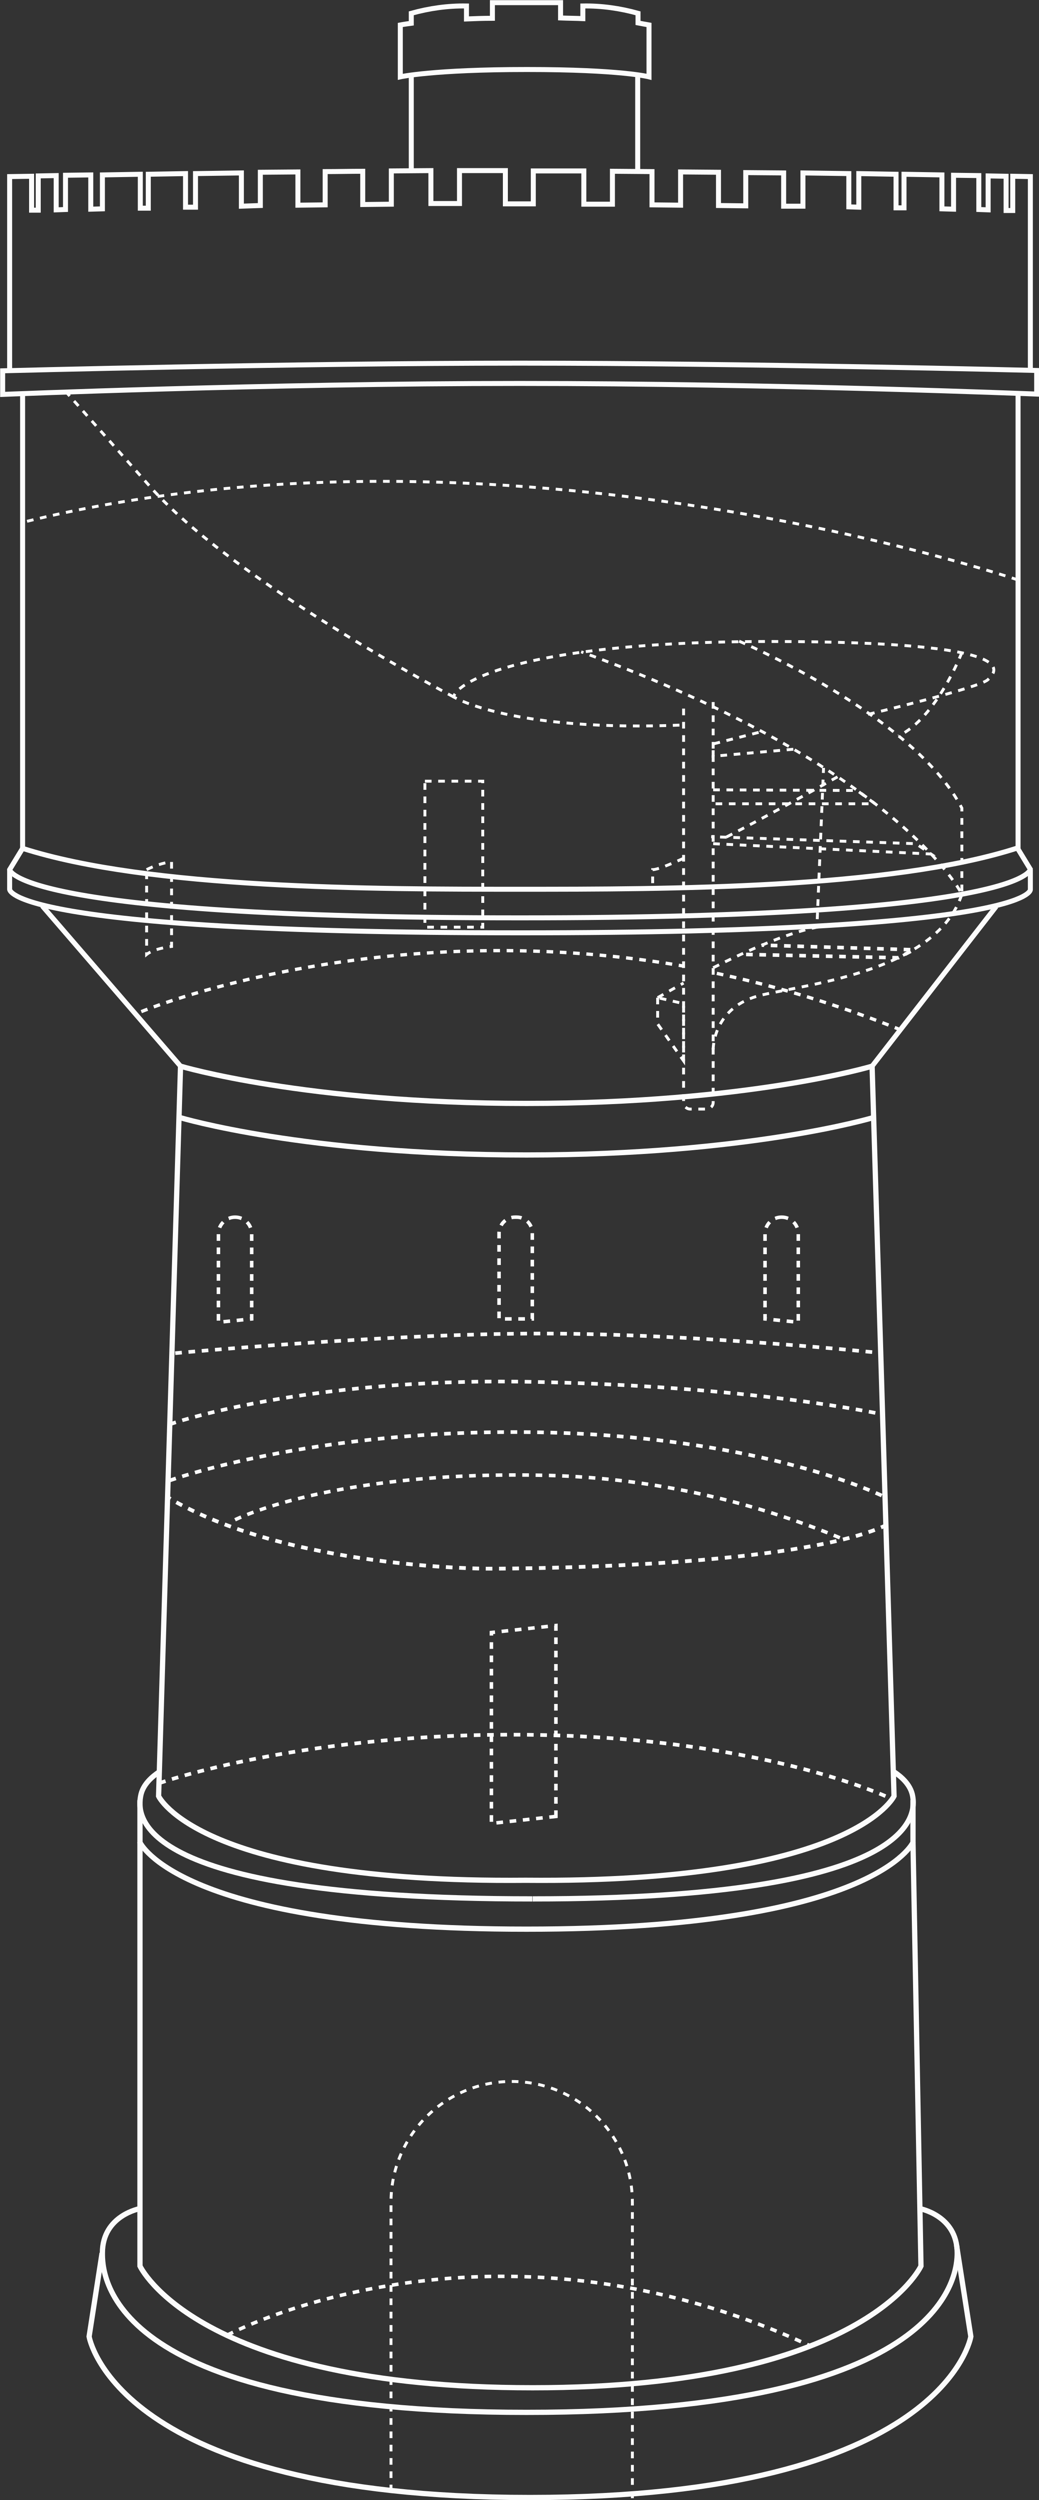 <?xml version="1.0" encoding="utf-8"?>
<!-- Generator: Adobe Illustrator 25.2.0, SVG Export Plug-In . SVG Version: 6.00 Build 0)  -->
<svg version="1.1" id="Laag_1" xmlns="http://www.w3.org/2000/svg" xmlns:xlink="http://www.w3.org/1999/xlink" x="0px" y="0px"
	 viewBox="0 0 312.5 751.8" style="enable-background:new 0 0 312.5 751.8;" xml:space="preserve">
<rect x="0" y="0" width="312.5" height="751.8" fill="#333333" stroke="none"/>
<style type="text/css">
	.st0{fill:none;stroke:#FCFCFC;stroke-width:1.58;stroke-miterlimit:10;}
	.st1{fill:none;stroke:#FCFCFC;stroke-width:1.5;stroke-miterlimit:10;}
	.st2{fill:none;stroke:#FCFCFC;stroke-width:1.06;stroke-miterlimit:10;stroke-dasharray:2,2;}
	.st3{fill:none;stroke:#FCFCFC;stroke-width:1.1;stroke-miterlimit:10;stroke-dasharray:2,2;}
	.st4{fill:none;stroke:#FCFCFC;stroke-width:1.11;stroke-miterlimit:10;stroke-dasharray:2,2;}
	.st5{fill:none;stroke:#FCFCFC;stroke-width:1.14;stroke-miterlimit:10;stroke-dasharray:2,2;}
	.st6{fill:none;stroke:#FCFCFC;stroke-miterlimit:10;stroke-dasharray:2,2;}
	.st7{fill:none;stroke:#FCFCFC;stroke-width:0.87;stroke-miterlimit:10;stroke-dasharray:2,2;}
	.st8{fill:none;stroke:#FCFCFC;stroke-width:1.08;stroke-miterlimit:10;stroke-dasharray:2,2;}
</style>
<g id="Laag_2_1_">
	<path class="st0" d="M262.3,320.6l6.6,219.5c0,0-12.4,26.2-110.8,25.3c-98.4,0.9-110.4-25.3-110.4-25.3l6.6-219.5
		c0,0,37.3,11.2,104.1,11.2S262.3,320.6,262.3,320.6z"/>
	<path class="st0" d="M262.5,336.1c0,0-37.3,11.2-104.1,11.2S54.3,336.1,54.3,336.1"/>
	<path class="st0" d="M47.9,532.8c-2.1,1.4-5,3.8-5.6,7.3c-0.8,4.6-5.1,30.9,117.8,30.9"/>
	<path class="st0" d="M268.9,532.8c2.1,1.4,5,3.8,5.6,7.3c0.8,4.6,3.5,30.9-114.3,30.9"/>
	<path class="st0" d="M274.6,541.3V554c0,0-11.6,26.1-116.2,26.1h-0.1C53.7,580.1,42.1,554,42.1,554v-12.7"/>
	<path class="st0" d="M274.6,554l2.4,127.4c0,0-16.7,36.6-116.8,36.6C59,718,42.1,681.4,42.1,681.4V554"/>
	<path class="st0" d="M276.5,664.1c0,0,11.4,2,11.4,13.4c0,5.3-1.4,47.9-129.5,47.9S30.8,682.8,30.8,677.5
		c0-11.4,11.4-13.4,11.4-13.4"/>
	<path class="st0" d="M287.7,675.1l4.3,27.5c0,0-7.8,48.4-132.6,48.4S26.8,702.6,26.8,702.6l3.9-25.1"/>
	<line class="st1" x1="299.6" y1="272.6" x2="262.3" y2="320.6"/>
	<line class="st1" x1="12.7" y1="272.4" x2="54.3" y2="320.6"/>
	<path class="st1" d="M156.4,276c152.5,0,153.5-14.6,153.5-14.6l-3.9-6.4c-38.2,12.3-105.5,12.4-149.6,12.4S44.9,267.3,6.8,255.1
		l-3.9,6.4C2.9,261.5,3.9,276,156.4,276z"/>
	<path class="st1" d="M309.9,261.5v6c0,0,1.6,13-153.5,13S2.9,267.4,2.9,267.4v-6"/>
	<line class="st1" x1="6.8" y1="255.1" x2="6.8" y2="118.6"/>
	<line class="st1" x1="306.2" y1="255.1" x2="306.2" y2="118.6"/>
	<path class="st1" d="M156.3,115.3c76.3,0,155.5,3.2,155.5,3.2v-7.1c0,0-87.4-2.2-155.5-2.2S0.8,111.5,0.8,111.5v7.1
		C0.8,118.6,80,115.3,156.3,115.3z"/>
	<path class="st1" d="M309.9,111.4V53.1l-5.3-0.1v10.3h-2V53l-5.4-0.1v10.2l-2.8-0.1V52.8l-7.6-0.1v10.2l-3.5-0.1V52.6l-11.4-0.2
		v10.1l-2.4,0V52.4l-11.2-0.2v10.1l-3-0.1V52.2L241.5,52v10h-5.8V52l-11.4-0.1v10l-8.2-0.1v-10l-11.4-0.1v10l-8.6-0.1v-10l-11.9-0.1
		v9.9l-8.6,0v-10c-5.1,0-10.2,0-15.2,0v9.9H152v-10h-13.8v9.9l-8.6,0v-9.9l-11.9,0.1v10l-8.6,0.1v-10c-3.8,0-7.6,0.1-11.3,0.1v10
		l-8.2,0.1v-10l-11.3,0.1v10L72.6,62V52l-13.8,0.2v10.1h-3V52.2l-11.2,0.2v10.2l-2.4,0V52.4l-11.4,0.2v10.2l-3.5,0.1V52.6l-7.6,0.1
		V63l-2.8,0.1V52.8l-5.4,0.1v10.3H9.5V53l-6.6,0.1v58.3"/>
	<line class="st1" x1="123.7" y1="51.4" x2="123.7" y2="23.1"/>
	<line class="st1" x1="191.8" y1="23.1" x2="191.8" y2="51.4"/>
	<path class="st1" d="M195.2,7.5v15.6c0,0-8.4-2.2-36.7-2.2s-38.1,2.2-38.1,2.2V7.5c0,0,1-0.2,3.3-0.5V4c5.4-1.5,11-2.3,16.6-2.2
		v3.9c2.4-0.1,5-0.2,7.8-0.2V0.8h20.5v4.6c2.4,0.1,4.6,0.1,6.7,0.2V1.8c5.6-0.1,11.2,0.7,16.6,2.2v2.9
		C192.9,7.1,194.1,7.3,195.2,7.5z"/>
</g>
<g id="Laag_3">
	<path class="st2" d="M68.3,702.2c0,0,78-41.9,175.4,3.2"/>
	<path class="st3" d="M51,445.2c0,0,43.3-15.8,111.4-14.5s103.8,19.5,103.8,19.5"/>
	<path class="st4" d="M47.9,536.2c0,0,44.5-15.8,114.3-14.5s106.6,19.5,106.6,19.5"/>
	<path class="st2" d="M70.7,457c0,0,28.8-14.6,91.6-13.4c31.5,0.5,62.6,7.1,91.7,19.4"/>
	<path class="st3" d="M51,428.3c0,0,39.6-14,107.6-12.8s106.8,9.8,106.8,9.8"/>
	<path class="st3" d="M52.7,406.9c0,0,63.7-5.9,110.1-5.9s102.7,5.9,102.7,5.9"/>
	<path class="st2" d="M154.9,366h0.5c2.6,0,4.7,2.1,4.7,4.7v25.9l0,0h-10l0,0v-25.9C150.2,368.1,152.3,366,154.9,366L154.9,366z"/>
	<path class="st2" d="M235.1,366L235.1,366c-2.8,0-5,2.2-5,5v25.6l10,1V371C240.1,368.2,237.9,366,235.1,366z"/>
	<path class="st2" d="M70.7,366L70.7,366c2.8,0,5,2.2,5,5v25.6l-10,1V371C65.7,368.2,68,366,70.7,366z"/>
	<polygon class="st2" points="167.2,546.2 147.8,548.3 147.8,490.9 167.2,488.8 	"/>
	<path class="st5" d="M266.8,458.5c-28.4,13.5-120.3,13.2-120.3,13.2s-60.4,0-96.3-21.6"/>
	<path class="st2" d="M47.7,538"/>
	<path class="st6" d="M215.6,292.7c18.6,4,36.9,9.6,54.6,16.7"/>
	<path class="st6" d="M42.5,304.2c0,0,70.7-29.5,163.1-13.7"/>
	<rect x="127.8" y="234.9" class="st7" width="17.4" height="43.9"/>
	<path class="st7" d="M44.1,261.5c2.4-1.2,4.9-2,7.5-2.4v25.5c0,0-5.3,0.6-7.5,2.4V261.5z"/>
	<path class="st7" d="M214.5,211.1v120.4c0,1.1-0.9,2-2,2h-4.9c-1.1,0-2-0.9-2-2V211.1"/>
	<path class="st7" d="M261.1,214.8c0,0,33.5-8,36-10.4s12.6-11.5-65.5-11.5s-95.1,13.4-95.1,16.7c0,0,17.3,10.6,69.1,8.4"/>
	<path class="st7" d="M222.3,192.8c0,0,52.5,22.2,67,50.2v25.9c0,0-18.5-37.9-114.5-72.9"/>
	<path class="st7" d="M214.5,315.6c0,0-0.2-13,14.6-16.4s52.7-7.4,60.2-30.3"/>
	<polygon class="st7" points="197.8,300 197.8,307.9 205.6,319 205.6,301.8 	"/>
	<path class="st7" d="M214.5,291c9.9-5,22.3-10.5,31.2-12.2l2-47.9"/>
	<path class="st7" d="M197.8,300c0,0,3.1-1.8,7.8-4.4"/>
	<path class="st7" d="M289.3,196.2c0,0-7.6,19.7-19.1,25.1"/>
	<path class="st7" d="M205.6,258.1c-4.5,2-7.9,3.4-9.3,3.4v5.6"/>
	<path class="st7" d="M251.9,233.6c0,0-18.4,10.4-34.2,18.5"/>
	<polyline class="st7" points="238.6,225.3 214.5,227.4 214.5,223.7 229.1,220 	"/>
	<polyline class="st7" points="214.5,237.5 257.8,237.7 263.2,241.7 214.5,241.7 	"/>
	<polyline class="st7" points="214.5,253.7 280,256.8 275.5,253.7 213.9,251.6 	"/>
	<polyline class="st8" points="224.4,287 270.2,288 274.8,285.6 229.1,284.2 	"/>
	<path class="st7" d="M136.5,209.6c0,0-65.8-34.5-91.2-63.1l-25.4-28.6"/>
	<path class="st7" d="M306.2,174.4c0,0-155.2-53-299.5-17.3"/>
	<path class="st7" d="M190.2,751.2v-89c0-20.1-16.3-36.3-36.3-36.3l0,0l0,0c-20.1,0-36.3,16.3-36.3,36.3l0,0v87"/>
</g>
</svg>
